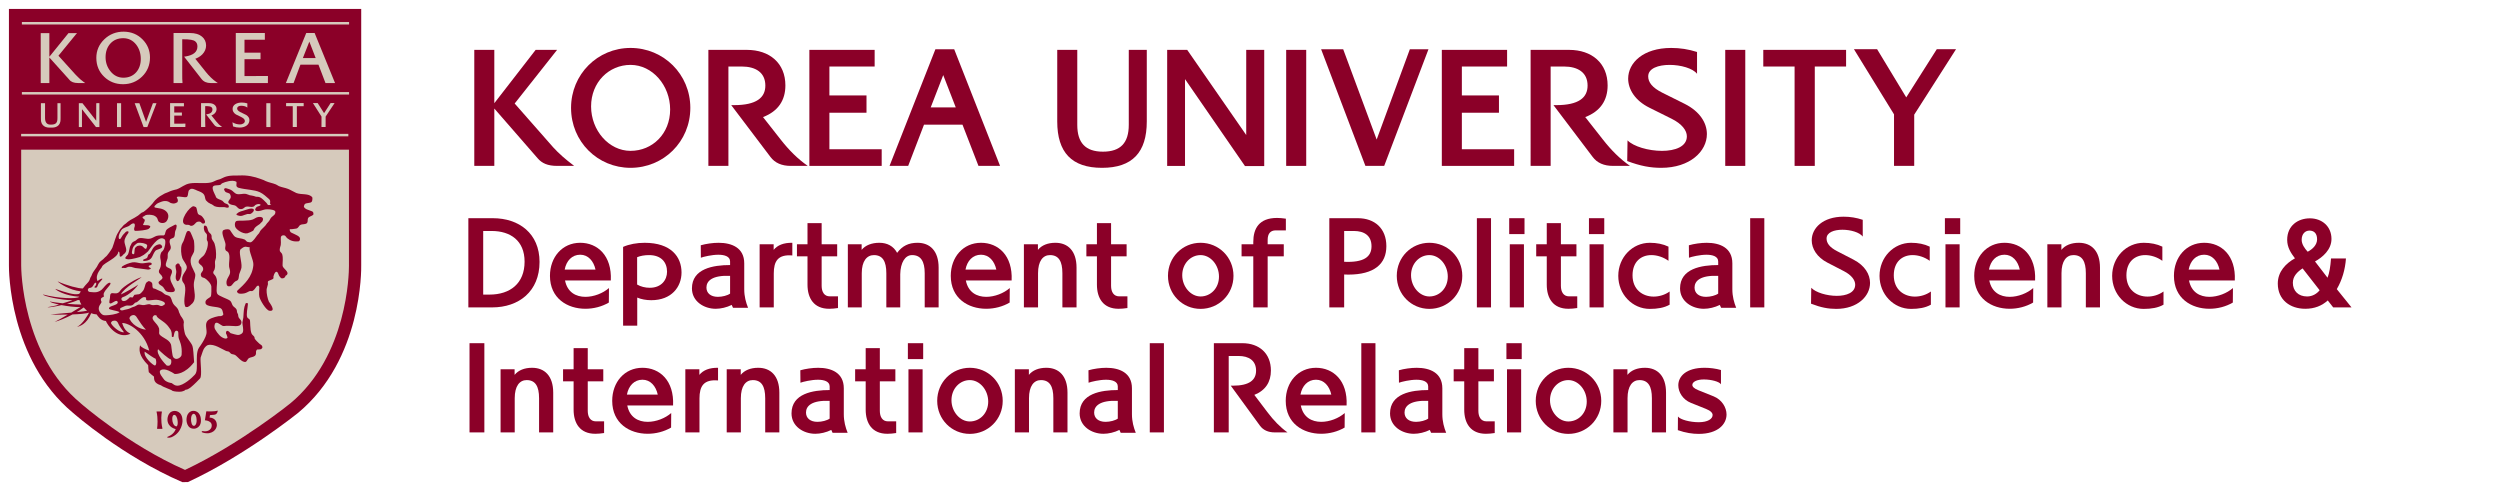 <?xml version="1.0" encoding="utf-8"?>
<!-- Generator: Adobe Illustrator 16.0.0, SVG Export Plug-In . SVG Version: 6.00 Build 0)  -->
<!DOCTYPE svg PUBLIC "-//W3C//DTD SVG 1.1//EN" "http://www.w3.org/Graphics/SVG/1.1/DTD/svg11.dtd">
<svg version="1.1" id="Layer_1" xmlns="http://www.w3.org/2000/svg" xmlns:xlink="http://www.w3.org/1999/xlink" x="0px" y="0px"
	 width="280px" height="55px" viewBox="0 0 280 55" enable-background="new 0 0 280 55" xml:space="preserve">
<g>
	<g>
		<path fill="#8B0028" d="M53.119,5.586h2.244v5.972l4.629-5.972h2.402l-4.751,6.008l4.313,4.904c0.649,0.706,1.28,1.268,2.35,2.082
			h-1.894c-1.07,0-1.718-0.29-2.209-0.869l-4.839-5.556v6.425h-2.244V5.586z"/>
		<path fill="#8B0028" d="M70.62,5.369c3.699,0,6.697,2.949,6.697,6.714c0,3.782-2.998,6.714-6.697,6.714
			c-3.682,0-6.662-2.932-6.662-6.714C63.958,8.318,66.938,5.369,70.62,5.369z M70.62,16.896c2.455,0,4.436-1.918,4.436-4.633
			c0-2.696-1.981-4.995-4.436-4.995c-2.419,0-4.418,1.937-4.418,4.651C66.202,14.616,68.2,16.896,70.62,16.896z"/>
		<path fill="#8B0028" d="M82.213,11.775c2.507,0,3.506-0.833,3.506-2.19c0-1.466-1.087-2.135-2.647-2.135h-1.49v11.13h-2.244V5.586
			h4.313c2.542,0,4.313,1.484,4.313,3.981c0,1.665-0.806,2.896-2.507,3.547l1.963,2.497c0.947,1.213,1.946,2.208,3.051,2.969H88.56
			c-1,0-1.771-0.326-2.279-1.014l-4.383-5.791H82.213z"/>
		<path fill="#8B0028" d="M92.893,16.716h5.856v1.864h-8.1V5.586h7.311V7.45h-5.067v3.239h4.155v1.937h-4.155V16.716z"/>
		<path fill="#8B0028" d="M99.629,18.58l5.137-13.066h2.104l5.137,13.066h-2.419l-1.788-4.615h-4.313l-1.771,4.615H99.629z
			 M105.642,8.409l-1.402,3.619h2.805L105.642,8.409z"/>
		<path fill="#8B0028" d="M126.424,5.586h2.016v8.017c0,3.457-1.613,5.194-5.014,5.194c-3.401,0-5.015-1.737-5.015-5.194V5.586
			h2.244v8.397c0,2.009,0.912,3.004,2.875,3.004c1.981,0,2.893-0.995,2.893-3.004V5.586z"/>
		<path fill="#8B0028" d="M139.577,5.586h2.016v13.012h-2.156l-6.715-9.736v9.719h-1.999V5.586h2.244l6.61,9.537V5.586z"/>
		<path fill="#8B0028" d="M144.052,5.586h2.244V18.58h-2.244V5.586z"/>
		<path fill="#8B0028" d="M154.187,15.63l3.717-10.116h2.086l-4.961,13.066h-2.104l-4.961-13.066h2.472L154.187,15.63z"/>
		<path fill="#8B0028" d="M163.728,16.716h5.856v1.864h-8.1V5.586h7.311V7.45h-5.067v3.239h4.155v1.937h-4.155V16.716z"/>
		<path fill="#8B0028" d="M174.303,11.775c2.507,0,3.506-0.833,3.506-2.19c0-1.466-1.087-2.135-2.647-2.135h-1.49v11.13h-2.244
			V5.586h4.313c2.542,0,4.313,1.484,4.313,3.981c0,1.665-0.806,2.896-2.507,3.547l1.963,2.497c0.947,1.213,1.946,2.208,3.051,2.969
			h-1.911c-1,0-1.771-0.326-2.279-1.014l-4.383-5.791H174.303z"/>
		<path fill="#8B0028" d="M182.248,18.037l0.035-2.316c0.666,0.688,2.349,1.176,3.857,1.176c1.473,0,2.788-0.471,2.788-1.629
			c0-0.651-0.543-1.394-1.718-1.973l-2.472-1.23c-1.613-0.796-2.384-2.063-2.384-3.257c0-1.773,1.683-3.438,4.821-3.438
			c0.999,0,1.928,0.145,2.893,0.452v2.443c-0.473-0.615-1.823-0.996-3.068-0.996c-1.263,0-2.402,0.381-2.402,1.285
			c0,0.651,0.438,1.267,1.613,1.846l2.472,1.231c1.701,0.85,2.489,2.135,2.489,3.384c0,1.937-1.894,3.782-5.119,3.782
			C184.86,18.797,183.738,18.598,182.248,18.037z"/>
		<path fill="#8B0028" d="M193.227,5.586h2.244V18.58h-2.244V5.586z"/>
		<path fill="#8B0028" d="M197.488,5.586h9.274V7.45h-3.506v11.13h-2.262V7.45h-3.506V5.586z"/>
		<path fill="#8B0028" d="M213.499,10.906l3.419-5.393h2.156l-4.682,7.329v5.737h-2.262v-5.773l-4.488-7.293h2.595L213.499,10.906z"
			/>
	</g>
	<path fill="#8B0028" d="M21.05,53.99c6.431-2.981,12.292-7.716,12.353-7.763c7.195-5.991,7.062-16.087,7.053-16.518V1H39.77H1
		v28.728c-0.004,0.417-0.028,10.509,7.158,16.495l-0.015-0.014c0.226,0.199,5.601,4.913,12.28,7.791"/>
	<g>
		<polygon fill="#D6CABC" points="2.45,2.463 2.45,2.743 39.097,2.743 39.097,2.463 2.45,2.463 		"/>
		<polygon fill="#D6CABC" points="2.45,10.31 2.45,10.588 39.097,10.588 39.097,10.31 2.45,10.31 		"/>
		<polygon fill="#D6CABC" points="2.367,14.993 2.367,15.271 39.015,15.271 39.015,14.993 2.367,14.993 		"/>
		<path fill="#D6CABC" d="M9.281,9.109C9.084,8.96,8.898,8.82,8.497,8.399c0,0-1.693-1.875-1.951-2.158
			c0.065-0.083,1.97-2.409,1.97-2.409l0.113-0.121H8.485H7.668l-2.14,2.647V3.711H5.465H4.56v5.591h0.968V6.439l2.235,2.486
			c0.184,0.248,0.518,0.376,0.984,0.376h0.798L9.354,9.166C9.356,9.166,9.281,9.109,9.281,9.109L9.281,9.109z"/>
		<path fill="#D6CABC" d="M13.863,3.547c-0.853-0.006-1.584,0.282-2.179,0.853c-0.594,0.569-0.895,1.269-0.895,2.078
			c0,0.853,0.297,1.569,0.886,2.128c0.573,0.551,1.28,0.825,2.107,0.825c0.827,0,1.543-0.286,2.131-0.854
			c0.586-0.567,0.886-1.289,0.886-2.141c0-0.78-0.276-1.457-0.821-2.009C15.415,3.848,14.701,3.554,13.863,3.547 M13.823,8.703
			c-0.582,0-1.075-0.243-1.456-0.726c-0.36-0.446-0.543-0.977-0.543-1.575c0-0.617,0.183-1.134,0.543-1.53
			c0.359-0.395,0.843-0.595,1.439-0.595c0.584,0,1.069,0.242,1.444,0.717c0.342,0.44,0.517,0.982,0.517,1.608
			c0,0.607-0.176,1.115-0.524,1.505C14.883,8.502,14.404,8.703,13.823,8.703L13.823,8.703z"/>
		<path fill="#D6CABC" d="M27.383,6.629c0.115,0,1.797,0.002,1.797,0.002V5.898c0,0-1.682,0-1.797,0c0-0.108,0-1.339,0-1.449
			c0.393-0.009,2.199,0,2.22,0h0.061V3.698l-3.256-0.002v0.063l0.004,5.543h3.591l0.008-0.788c0,0-2.51,0.003-2.627,0.003
			C27.383,8.404,27.383,6.74,27.383,6.629L27.383,6.629z"/>
		<path fill="#D6CABC" d="M35.199,3.696H34.3l-2.284,5.605h0.865c0,0,0.741-1.979,0.768-2.057c0.08,0,1.938,0,2.02,0
			c0.028,0.077,0.785,2.057,0.785,2.057h1.072l-2.287-5.605H35.199 M35.356,6.503c-0.15,0-1.284,0-1.436,0
			c0.055-0.145,0.629-1.596,0.726-1.841C34.739,4.908,35.303,6.36,35.356,6.503L35.356,6.503z"/>
		<path fill="#D6CABC" d="M23.036,8.035c0,0-0.928-1.161-1.164-1.454c0.192-0.07,0.529-0.221,0.787-0.489
			c0.281-0.293,0.423-0.628,0.423-0.992c0-0.409-0.156-0.749-0.464-1.004c-0.321-0.264-0.763-0.397-1.32-0.397h-1.798h-0.062v5.604
			h0.999V9.216c-0.026-0.188-0.027-0.478-0.027-1.142c0,0,0-3.56,0-3.678c0.914-0.01,1.276,0.106,1.419,0.206
			c0.192,0.136,0.285,0.333,0.283,0.603c-0.002,0.618-0.457,0.987-1.386,1.128l-0.105,0.014l1.964,2.516
			c0.233,0.294,0.574,0.439,1.013,0.439h0.8l-0.165-0.113C23.833,8.916,23.396,8.495,23.036,8.035L23.036,8.035z"/>
		<path fill="#D6CABC" d="M19.515,12.95c0.055,0,0.858,0,0.858,0v-0.349c0,0-0.803,0-0.858,0c0-0.053,0-0.64,0-0.689
			c0.187-0.005,1.047,0,1.058,0H20.6v-0.359l-1.551-0.001v0.029l0.002,2.643h1.707l0.01-0.377c0,0-1.196,0.002-1.253,0.002
			C19.515,13.795,19.515,13.003,19.515,12.95L19.515,12.95z"/>
		<path fill="#D6CABC" d="M6.756,11.555H6.434l0.001,1.646c0,0.49-0.112,0.757-0.718,0.757H5.648c-0.401,0-0.604-0.256-0.604-0.757
			c0-0.002,0.002-1.646,0.002-1.646H4.582l-0.001,1.647c0,0.199,0.008,0.337,0.025,0.418c0.028,0.15,0.09,0.28,0.188,0.387
			c0.173,0.188,0.422,0.287,0.741,0.287h0.3c0.316,0,0.568-0.099,0.742-0.287C6.67,13.9,6.733,13.771,6.76,13.62
			c0.018-0.081,0.025-0.219,0.025-0.418l-0.001-1.647H6.756L6.756,11.555z"/>
		<path fill="#D6CABC" d="M10.78,11.555l-0.001,0.028c0,0-0.003,1.777-0.003,1.935c-0.099-0.127-1.545-1.963-1.545-1.963H8.829
			v2.675h0.35c0,0,0.001-1.843,0.001-2.001c0.099,0.128,1.567,2,1.567,2l0.385,0.001v-2.675h-0.032H10.78L10.78,11.555z"/>
		<polygon fill="#D6CABC" points="13.104,11.555 13.104,14.229 13.563,14.229 13.565,11.555 13.536,11.555 13.104,11.555 		"/>
		<polyline fill="#D6CABC" points="29.83,14.229 30.29,14.229 30.29,13.642 30.29,12.145 30.29,11.583 30.29,11.555 30.261,11.555 
			29.827,11.555 29.827,11.555 29.827,12.145 29.827,13.642 29.83,14.229 		"/>
		<path fill="#D6CABC" d="M17.127,11.555c0,0-0.713,1.952-0.766,2.097c-0.051-0.145-0.752-2.097-0.752-2.097h-0.524l0.997,2.677
			l0.418-0.001l1.032-2.676h-0.041H17.127L17.127,11.555z"/>
		<path fill="#D6CABC" d="M27.567,12.872c-0.001-0.001-0.359-0.175-0.359-0.175l-0.307-0.15c-0.226-0.119-0.339-0.248-0.339-0.383
			c0-0.114,0.052-0.196,0.159-0.256c0.08-0.046,0.196-0.07,0.337-0.064c0.234,0.007,0.475,0.076,0.599,0.174l0.047,0.037v-0.476
			l-0.021-0.007c-0.188-0.058-0.391-0.087-0.602-0.087c-0.277,0-0.511,0.055-0.694,0.161c-0.223,0.128-0.335,0.315-0.335,0.559
			c0,0.247,0.124,0.452,0.37,0.61c0.001,0.002,0.131,0.065,0.131,0.065l0.534,0.263c0.224,0.117,0.338,0.256,0.338,0.41
			c0,0.117-0.059,0.21-0.184,0.286c-0.109,0.065-0.229,0.099-0.354,0.098c-0.288-0.003-0.558-0.074-0.802-0.215l-0.053-0.032
			l0.069,0.468l0.017,0.006c0.215,0.08,0.46,0.122,0.723,0.122c0.325,0,0.606-0.086,0.808-0.245
			c0.191-0.153,0.286-0.358,0.286-0.606C27.936,13.217,27.812,13.029,27.567,12.872L27.567,12.872z"/>
		<path fill="#D6CABC" d="M32.043,11.544v0.028l-0.001,0.322c0,0,0.69,0,0.746,0.002c0,0.058,0,2.326,0,2.326h0.46
			c0,0,0.001-2.269,0.001-2.326c0.056,0,0.762,0,0.762,0v-0.353H32.043L32.043,11.544z"/>
		<path fill="#D6CABC" d="M37.025,11.547c0,0-0.682,1.055-0.728,1.127c-0.046-0.072-0.717-1.13-0.717-1.13h-0.016h-0.517
			c0,0,0.952,1.499,0.963,1.513c0,0.017-0.004,1.166-0.004,1.166h0.463c0,0,0.002-1.147,0.002-1.164
			c0.011-0.016,1.002-1.512,1.002-1.512H37.025L37.025,11.547z"/>
		<path fill="#D6CABC" d="M24.232,13.619c0,0-0.442-0.553-0.555-0.693c0.094-0.033,0.254-0.105,0.375-0.232
			c0.134-0.139,0.202-0.3,0.202-0.474c0-0.195-0.074-0.356-0.222-0.478c-0.152-0.126-0.364-0.189-0.627-0.189h-0.858h-0.028v2.671
			h0.474v-0.043c-0.012-0.089-0.012-0.22-0.012-0.543c0,0,0-1.694,0-1.753c0.434-0.005,0.607,0.049,0.675,0.1
			c0.093,0.064,0.137,0.158,0.137,0.285c-0.002,0.296-0.219,0.472-0.662,0.539l-0.049,0.006l0.935,1.198
			c0.11,0.138,0.27,0.211,0.479,0.211h0.385l-0.08-0.056C24.611,14.039,24.404,13.84,24.232,13.619L24.232,13.619z"/>
	</g>
	<g>
		<path fill="#D6CABC" d="M39.083,29.728c0,0.004,0,0.025,0,0.061c0,0.846-0.15,10.051-6.551,15.376
			c-0.052,0.046-5.634,4.549-11.809,7.465C14.36,49.83,9.104,45.226,9.05,45.179l-0.015-0.015
			c-6.587-5.482-6.663-15.071-6.663-15.423c0-0.004,0-6.378,0-12.978h36.71C39.083,23.358,39.083,29.728,39.083,29.728z"/>
	</g>
	<g>
		<path fill="#8B0028" d="M17.64,48.033h0.503c0.07,0,0.044-0.062,0.044-0.062c-0.206-0.908-0.099-1.619-0.059-1.828
			c0,0,0.02-0.062-0.052-0.062h-0.498c-0.068,0-0.042,0.052-0.042,0.052c0.168,0.695,0.104,1.579,0.06,1.833
			C17.596,47.967,17.563,48.033,17.64,48.033L17.64,48.033z"/>
		<path fill="#8B0028" d="M19.507,46.024c-0.803,0.079-0.753,1.018-0.753,1.018c0.049,0.852,0.931,1.015,0.931,1.015
			c-0.24,0.651-0.885,0.847-0.885,0.847c-0.151,0.059-0.041,0.101-0.041,0.101c0.193,0.065,0.474-0.048,0.474-0.048
			c1.178-0.528,1.208-1.762,1.208-1.762C20.467,45.933,19.507,46.024,19.507,46.024 M19.794,47.755
			c-0.384,0.016-0.477-0.584-0.477-0.584c-0.098-0.656,0.158-0.695,0.158-0.695c0.269-0.084,0.387,0.473,0.387,0.473
			C19.993,47.594,19.794,47.755,19.794,47.755L19.794,47.755z"/>
		<path fill="#8B0028" d="M22.48,46.787c0,0-0.105-0.78-0.838-0.772c0,0-0.724-0.02-0.757,0.985c0,0-0.027,1.059,0.888,1.015
			C21.773,48.015,22.669,47.957,22.48,46.787 M21.785,47.679c-0.346,0.124-0.385-0.582-0.385-0.582
			c-0.037-0.677,0.239-0.744,0.239-0.744c0.278-0.067,0.356,0.429,0.356,0.429C22.121,47.55,21.785,47.679,21.785,47.679
			L21.785,47.679z"/>
		<path fill="#8B0028" d="M22.696,48.283c0.773,0.154,0.978-0.396,0.978-0.396c0.248-0.776-0.724-0.813-0.724-0.813l0.156-1.003
			c0,0,0.975,0.046,1.236-0.082c0,0,0.061-0.043,0.027,0.105c0,0-0.055,0.33-0.372,0.357l-0.479,0.042l-0.045,0.278
			c0,0,0.829-0.018,0.813,0.878c0,0-0.031,0.691-0.84,0.86c0,0-0.379,0.087-0.815-0.094c0,0-0.067-0.031-0.032-0.085
			C22.598,48.333,22.63,48.27,22.696,48.283L22.696,48.283z"/>
		<path fill="#8B0028" d="M19.843,29.54c0.063-0.077,0.141-0.021,0.207,0c0.063,0.018,0.065,0.139,0.1,0.201
			c0.02,0.045,0.14,0.167,0.152,0.205c0.098,0.448,0,1.037-0.203,1.383c-0.057,0.103-0.15,0.158-0.214,0.16
			c-0.087,0.009-0.113-0.116-0.144-0.16c-0.129-0.183-0.031-0.614,0-0.817c0.034-0.258-0.168-0.676-0.039-0.862
			C19.701,29.649,19.841,29.54,19.843,29.54L19.843,29.54z"/>
		<path fill="#8B0028" d="M13.721,30.014c0.109-0.03,0.267,0.021,0.334,0l0.146-0.058c0.169-0.111,0.338-0.08,0.511-0.062
			c0.087,0.008,0.341,0.119,0.426,0.124c0.136,0.015,0.78,0.083,1.465,0.181c-0.006-0.002,0.366-0.048,0.272-0.151
			c0.059,0.067-0.011-0.055-0.151-0.102l-0.047-0.052c0.005-0.006-0.12-0.104,0.102-0.18c-0.084,0.026,0.145-0.03,0.189-0.082
			c0.089-0.093-0.042-0.196-0.042-0.196c-0.324-0.109-0.687,0.099-1.174,0.048c-0.239-0.021-0.579-0.157-0.917-0.101
			c-0.368,0.065-0.909,0.273-1.167,0.473C13.67,29.856,13.548,30.07,13.721,30.014L13.721,30.014z"/>
		<path fill="#8B0028" d="M17.817,27.36c0.331-0.019,0.346,0.323,0.354,0.289c-0.038,0.244-0.64,0.266-0.782,0.458
			c-0.42,0.546-0.246,1.069-1.239,1.126c0,0-0.199-0.047-0.122-0.13c0.062-0.064,0.304-0.128,0.392-0.183
			c0.128-0.074,0.117-0.282,0.203-0.408c0.017-0.031,0.128-0.069,0.157-0.1c0.278-0.374,0.31-0.757,0.802-0.982
			C17.602,27.42,17.781,27.369,17.817,27.36L17.817,27.36z"/>
		<path fill="#8B0028" d="M20.998,25.889c0.113-0.064,0.226,0,0.299,0.067c0.042,0.029,0.408,0.901,0.423,0.988
			c0.047,0.315,0.083,1.046-0.003,1.282c-0.122,0.325-0.425,0.577-0.359,1.157c0.035,0.342,0.185,0.605,0.329,0.9
			c0.018,0.051,0.167,0.34,0.175,0.397c0.056,0.313-0.115,0.719-0.141,0.971c-0.076,0.626,0.175,1.198,0.075,1.796
			c-0.042,0.261-0.126,0.39-0.267,0.549l-0.113,0.097c-0.032,0.063-0.088,0.084-0.145,0.127l-0.07,0.07
			c-0.106,0.025-0.117,0.087-0.16,0.091c-0.269,0.062-0.324-0.097-0.307-0.06c-0.272-0.769,0.185-1.666-0.05-2.409
			c-0.054-0.169-0.254-0.34-0.282-0.522c-0.092-0.663,0.53-1.015,0.521-1.463c0-0.317-0.42-0.734-0.514-1.046
			c-0.12-0.369-0.198-1.075-0.035-1.534c0.037-0.11,0.18-0.3,0.221-0.449c0.076-0.288,0.194-0.523,0.235-0.714
			c0.014-0.059,0.05-0.143,0.083-0.199C20.923,25.967,20.979,25.898,20.998,25.889L20.998,25.889z"/>
		<path fill="#8B0028" d="M28.936,24.301c0.448-0.051,0.649,0.124,0.44,0.509l-0.088,0.083c-0.037,0.013-0.156,0.169-0.18,0.19
			c-0.217,0.161-0.422,0.259-0.587,0.463c-0.057,0.067-0.104,0.239-0.174,0.299c-0.112,0.082-0.542,0.271-0.652,0.29
			c-0.543,0.088-1.283-0.454-1.363-0.768c-0.071-0.271,0-0.531,0.115-0.593c0.185-0.094,0.668-0.045,0.833-0.063
			c0.418-0.031,0.682-0.008,1.004-0.119C28.478,24.53,28.7,24.327,28.936,24.301L28.936,24.301z"/>
		<path fill="#8B0028" d="M26.617,24.118c0,0,0.256,0.107,0.484,0.052c0.163-0.039,0.461-0.176,0.612-0.203
			c0.092-0.022,0.22,0.024,0.309,0c0.249-0.075,0.706-0.563,0.158-0.614c-0.199-0.019-0.791,0.205-0.977,0.256
			c-0.184,0.048-0.3,0.079-0.453,0.158c-0.042,0.025-0.253,0.198-0.228,0.168C26.522,23.935,26.382,24.052,26.617,24.118
			L26.617,24.118z"/>
		<path fill="#8B0028" d="M22.705,25.038c-0.161-0.021-0.161-0.291-0.563-0.204c-0.28,0.06-0.357,0.472-0.767,0.462l-0.203-0.1
			c-0.178-0.044-0.305,0.02-0.461-0.058c-0.72-0.338,0.559-2.064,0.972-2.04c0.022,0,0.235,0.076,0.26,0.101
			c0.127,0.111,0.127,0.594,0.249,0.768c0.092,0.121,0.237,0.112,0.361,0.203c0.13,0.099,0.377,0.438,0.407,0.618
			C22.959,24.788,23.027,25.081,22.705,25.038L22.705,25.038z"/>
		<path fill="#8B0028" d="M29.354,38.996C29.362,38.986,29.362,38.986,29.354,38.996L29.354,38.996z"/>
		<path fill="#8B0028" d="M35.089,23.807C35.089,23.799,35.089,23.797,35.089,23.807L35.089,23.807z"/>
		<rect x="29.351" y="38.997" fill="#8B0028" width="0.003" height="0"/>
		<path fill="#8B0028" d="M35.089,23.807c0,0.001,0,0.005,0,0.01l0.002,0.001C35.089,23.812,35.089,23.808,35.089,23.807
			L35.089,23.807z"/>
		<path fill="#8B0028" d="M28.639,23.318c0.003-0.008,0.008-0.018,0.011-0.025C28.636,23.32,28.634,23.324,28.639,23.318
			L28.639,23.318z"/>
		<path fill="#8B0028" d="M25.528,32.046c0,0-0.006,0-0.008-0.002C25.528,32.05,25.531,32.05,25.528,32.046L25.528,32.046z"/>
		<path fill="#8B0028" d="M19.605,25.166c-0.278,0.154-0.887,0.396-1.015,0.666c-0.071,0.141-0.071,0.265-0.128,0.434
			c-0.007,0.02-0.083,0.048-0.106,0.1c-0.297,0-0.558-0.017-0.816,0.053c-0.201,0.057-0.49,0.27-0.714,0.308
			c-0.455,0.079-0.801-0.123-1.227-0.052c-0.19,0.033-0.312,0.23-0.467,0.309c-0.133,0.065-0.188,0.065-0.292,0.16l-0.094,0.107
			c-0.016,0.043-0.062,0.146-0.091,0.193c-0.093,0.141-0.13,0.281-0.152,0.432c-0.022,0.144-0.106,0.493-0.182,0.638
			c-0.037,0.069-0.23,0.228-0.257,0.291c-0.014,0.043-0.057,0.085,0,0.152c-0.066-0.072-0.053,0.07,0.315,0.089
			c0.405,0.011,1.286-0.261,1.286-0.261l0.424-0.229c0.082-0.063,0.411-0.313,0.484-0.397c0.307-0.382,1.132-1.776,1.773-1.411
			l0.116,0.082c0.154,0.259-0.04,0.993-0.155,1.161l-0.144,0.174c-0.115,0.036-0.195,0.333-0.212,0.472
			c-0.027,0.222,0.037,0.42,0.053,0.541c0.034,0.266,0.061,0.599-0.103,0.927c-0.035,0.063-0.127,0.176-0.103,0.354
			c0.031,0.203,0.314,0.347,0.355,0.513c0.025,0.085,0.099,0.099,0,0.256c-0.054,0.089-0.288,0.232-0.355,0.308
			c-0.092,0.096-0.012,0.242,0.049,0.3c0.176,0.159,0.323,0.181,0.459,0.362c0.196,0.252,0.185,0.469,0.616,0.512
			c0.338,0.03,0.816,0.05,0.614-0.409l-0.101-0.173c-0.121-0.302-0.332-0.567-0.36-0.899c-0.039-0.418,0.298-0.631,0.157-0.97
			c-0.114-0.26-0.625-0.23-0.667-0.566c-0.022-0.188,0.169-0.588,0.206-0.769c0.039-0.246-0.026-0.4,0.053-0.613
			c0.051-0.149,0.274-0.319,0.3-0.507c0.046-0.338-0.213-0.551-0.1-0.92c0.057-0.189,0.354-0.169,0.463-0.311
			c0.142-0.188,0.063-0.449,0.15-0.715c0.009-0.031,0.083-0.19,0.096-0.218c-0.008-0.012,0.059-0.342,0.059-0.342
			C19.75,25.087,19.622,25.173,19.605,25.166 M16.368,27.865c-0.285,0.064-0.312-0.547-1.001-0.309
			c-0.034,0.014-0.229,0.191-0.245,0.22c-0.08,0.182-0.036,0.646-0.127,0.688c0,0-0.268,0.067-0.215-0.271
			c0.083-0.536,0.186-0.638,0.458-0.862c0.036-0.032,0.138-0.107,0.191-0.119c0.324-0.073,0.922,0.051,1.03,0.215
			C16.551,27.563,16.355,27.867,16.368,27.865L16.368,27.865z"/>
		<path fill="#8B0028" d="M35.089,23.816c-0.047-0.25-0.726-0.232-1-0.565c-0.103-0.134-0.026-0.206,0-0.306
			c0.078-0.292,0.698-0.119,0.843-0.378c0.059-0.108,0.079-0.431,0.039-0.474c-0.388-0.477-1.208-0.25-1.789-0.48
			c-0.277-0.116-0.625-0.347-0.919-0.457c-0.368-0.142-0.653-0.162-1.022-0.309c-0.084-0.036-0.247-0.156-0.335-0.191
			c-0.41-0.165-0.734-0.197-1.144-0.373c-0.049-0.019-0.172-0.089-0.226-0.111c-0.164-0.069-0.215-0.08-0.39-0.144
			c-0.632-0.23-1.436-0.431-2.352-0.373c-0.401,0.021-0.863-0.052-1.482,0.123c-0.214,0.055-0.512,0.238-0.713,0.302
			c-0.143,0.043-0.265,0.067-0.392,0.123c-0.178,0.072-0.335,0.177-0.581,0.235c-0.702,0.156-1.64-0.017-2.352,0.102
			c-0.616,0.101-0.974,0.49-1.481,0.665c-0.155,0.052-0.219,0.035-0.372,0.091c-0.088,0.031-0.299,0.085-0.371,0.126
			c-0.21,0.108-0.35,0.143-0.588,0.242c-0.119,0.054-0.262,0.163-0.378,0.217c-0.172,0.087-0.181,0.109-0.323,0.213l-0.116,0.083
			c0,0-0.25,0.219-0.279,0.258c-0.1,0.104-0.194,0.248-0.28,0.354c-0.259,0.304-0.65,0.684-0.974,0.918
			c-0.117,0.086-0.2,0.066-0.304,0.155c-0.121,0.095-0.229,0.194-0.346,0.283c-0.268,0.191-0.536,0.318-0.83,0.48l-0.19,0.127
			c-0.25,0.164-0.24,0.229-0.5,0.394c-0.168,0.116-0.243,0.288-0.398,0.422c-0.103,0.078-0.22,0.329-0.289,0.436
			c-0.322,0.471-0.442,1.164-0.671,1.746c-0.068,0.165-0.625,0.972-0.765,1.022l-0.102,0.096c-0.081,0.068-0.081,0.088-0.153,0.158
			c-0.164,0.146-0.331,0.233-0.458,0.41c-0.103,0.14-0.166,0.303-0.26,0.458c-0.146,0.239-0.387,0.504-0.509,0.767
			c-0.049,0.097-0.085,0.195-0.12,0.288c-0.012,0.014-0.022,0.028-0.026,0.028c-0.062,0.081-0.17,0.409-0.17,0.409
			c-0.113,0.266-0.383,0.413-0.739,0.92c-0.418,0.031-1.855-0.334-2.833-0.797c0.219,0.244,1.316,0.981,2.601,1.124
			c-0.086,0.123-0.092,0.252-0.246,0.294c-0.514,0.125-1.408-0.156-2.608-0.574c0.07,0.165,1.126,0.787,2.688,0.882
			c-0.232,0.272-2.376,0.203-4.054-0.252c-0.063,0.175,2.097,0.655,3.284,0.638c-0.204,0.104-0.738,0.227-1.08,0.35
			c-0.541-0.06-1.295-0.155-1.442-0.21c0.034,0.11,0.568,0.254,1.011,0.357c-0.424,0.152-1.056,0.24-1.301,0.29
			c0.18,0.049,0.863-0.063,1.582-0.236c0.63,0.121,1.594,0.246,2.125,0.222c-0.133,0.066-0.633,0.39-1.027,0.62
			c-1.007,0.094-2.104,0.179-2.339,0.207c0.132,0.021,1.016,0.037,1.957,0.012c-0.574,0.336-1.188,0.689-1.483,0.822
			c0.436-0.111,1.217-0.409,2.014-0.838c0.791-0.028,1.532-0.092,1.842-0.203c-0.106,0.23-0.746,1.335-1.34,1.589
			c0.256-0.043,1.083-0.275,1.581-1.523c0.177,0.075,0.379,0.119,0.613,0.135c0.133,0.197,0.444,0.708,1.035,0.735
			c0.12,0.344,1.215,2.126,2.752,1.435c-0.443-0.244-0.712-0.495-0.932-1.206c0.683-0.042,2.489,0.949,3.033,3.089
			c-0.427-0.143-0.963-0.392-1.02-0.605c-0.118,0.494-0.195,1.134,0.9,2.238c0.021,0.236,0.018,0.521,0.068,0.783
			c0.181,0.19,0.39,0.333,0.583,0.496c0.014,0.312-0.03,0.735,0.786,0.976c0.278,0.23,1.169,0.475,1.299,0.626
			c0.266,0.085,0.66,0.106,0.948,0.085c0,0,0.387-0.063,0.49-0.213c0.193-0.01,0.455-0.016,1.64-1.277
			c0.248-0.298,0-1.929,0.06-2.324c0.116-0.287,0.167-0.552,0.326-0.905c0,0,0.16-0.352,0.462-0.49
			c0.021-0.011,0.039-0.011,0.064-0.017c0.681-0.156,1.569,0.485,1.989,0.662c0.153,0.063,0.233,0.027,0.355,0.106
			c0.061,0.03,0.145,0.167,0.208,0.207c0.149,0.081,0.294,0.056,0.462,0.146c0.244,0.137,0.742,0.854,1.173,0.772
			c0.133-0.032,0.239-0.34,0.355-0.413c0.203-0.123,0.485-0.111,0.666-0.255c0.206-0.158,0.122-0.342,0.153-0.563
			c0-0.009,0.095-0.113,0.104-0.155c0.101-0.01,0.323-0.002,0.461-0.044c0.018-0.01,0.077-0.077,0.101-0.104
			c0.088-0.091,0.024-0.188,0-0.264c-0.03-0.082-0.239-0.181-0.305-0.252c-0.153-0.151-0.416-0.374-0.514-0.559
			c-0.046-0.092,0.012-0.113-0.053-0.209c-0.066-0.106-0.246-0.218-0.3-0.355c-0.198-0.438-0.118-1.416-0.205-1.553
			c-0.082-0.13-0.182-0.115-0.262-0.238c-0.169-0.271,0.039-1.135,0.055-1.479c0.015-0.278-0.255-0.105-0.255-0.105
			c-0.224,0.551-0.199,0.797-0.255,1.584c-0.008,0.071-0.104,0.492-0.104,0.567c-0.003,0.272,0.159,0.739,0.049,1.071
			c-0.035,0.109-0.257,0.315-0.561,0.308c-0.115,0-0.687-0.149-0.816-0.201c-0.026-0.018-0.146-0.154-0.157-0.16
			c-0.284-0.223-0.343-0.014-0.355,0.101c-0.009,0.117,0.039,0.138,0.062,0.205c0.01,0.067,0.125,0.312,0.115,0.332
			c-0.005,0.025-0.104,0.29-0.634-0.021c-0.401-0.24-0.797-0.911-0.819-1.024c-0.055-0.255,0.024-0.451,0.073-0.539
			c0.201-0.181,0.438,0.07,0.638,0.178c0.051,0.027,0.173,0.112,0.234,0.127c0.118,0.02,0.306-0.021,0.332-0.021
			c0.776-0.047,1.579,0.234,1.718-0.288c0.085-0.327-0.236-0.502-0.292-0.638c-0.073-0.166-0.036-0.175-0.077-0.359
			c-0.007-0.014-0.061-0.131-0.072-0.145c-0.08-0.14-0.023-0.257-0.101-0.409c-0.082-0.167-0.312-0.271-0.407-0.411
			c-0.133-0.188-0.133-0.426-0.311-0.563c-0.262-0.215-1.309-0.526-1.431-0.771c-0.199-0.386,0.046-1.097-0.051-1.579
			c-0.053-0.286-0.145-0.441-0.319-0.617c-0.066-0.068-0.098-0.168-0.074-0.262c0.044-0.171,0.135-0.124,0.186-0.504
			c0.034-0.212-0.019-0.445,0-0.665c0.002-0.034,0.101-0.37,0.108-0.409c0.046-0.57-0.027-1.167-0.155-1.579
			c-0.06-0.201-0.246-0.376-0.308-0.567c-0.054-0.16,0.011-0.251-0.054-0.412c-0.05-0.139-0.229-0.237-0.3-0.353
			c-0.139-0.202-0.098-0.549-0.31-0.665c-0.155-0.088-0.209,0.033-0.201,0c-0.052,0.188-0.041,0.369,0.051,0.611
			c0.037,0.106,0.228,0.258,0.259,0.358c0.04,0.19-0.031,0.418,0,0.615l0.099,0.207c0.079,0.511-0.202,1.193-0.409,1.479
			c-0.146,0.188-0.585,0.433-0.611,0.715c-0.023,0.178,0.05,0.182,0.094,0.259c0.066,0.093,0.277,0.216,0.311,0.305
			c0.023,0.068,0.049,0.053,0.076,0.121l0.026,0.138c0.035,0.356-0.432,0.44-0.205,0.866c0.064,0.123,0.284,0.123,0.407,0.202
			c0.232,0.146,0.673,0.563,0.714,0.918c0.021,0.157,0,0.978-0.046,1.076c-0.105,0.229-0.68,0.314-0.614,0.769
			c0.072,0.491,1.369,0.351,1.734,0.61c0.173,0.119,0.208,0.382,0.261,0.618c0.03,0.125-0.098,0.17-0.153,0.2
			c-0.138,0.081-0.237,0.018-0.41,0.054c-0.423,0.085-1.095,0.274-1.272,0.615c-0.223,0.392,0.04,0.928-0.055,1.377
			c-0.092,0.407-0.398,0.9-0.617,1.229c-0.137,0.199-0.309,0.396-0.373,0.68c-0.15,0.604-0.046,1.314-0.088,2.021l-0.009,0.004
			c0,0,0.026,0.369-0.221,0.636c-0.281,0.31-1.254,1.218-1.944,1.218c-0.255-0.007-0.36-0.09-0.639-0.293
			c-0.177-0.016-0.581-0.112-0.815-0.355c-0.073-0.131-0.835-0.905-0.356-1.124c0.451-0.208,1.18,0.244,1.518,0.463
			c0.137,0,1.123,0.048,2.169-1.325c-0.048-0.719-0.108-1.639-0.186-1.806c-0.109-0.354-0.705-0.976-0.832-1.347
			c-0.079-0.306-0.221-0.897-0.129-1.313c-0.041-0.457-0.329-0.557-0.45-0.93c-0.033-0.092-0.072-0.169-0.093-0.195
			c-0.035-0.135-0.061-0.254-0.143-0.379c-0.182-0.276-0.359-0.336-0.525-0.608c-0.174-0.282-0.143-0.634-0.411-0.818
			c-0.147-0.099-0.345-0.107-0.51-0.204c-0.119-0.071-0.27-0.244-0.409-0.306c-0.162-0.072-0.206-0.092-0.37-0.165
			c-0.081-0.04-0.225-0.104-0.295-0.14c-0.071-0.043-0.144-0.006-0.204-0.054c-0.198-0.169-0.055-0.319-0.153-0.611
			c-0.009-0.034-0.087-0.036-0.104-0.102c-0.081-0.021-0.225-0.153-0.335-0.075c-0.152,0.113-0.196,0.081-0.292,0.313
			c-0.054,0.155-0.158,0.608-0.262,0.718c-0.092,0.11-0.207,0.262-0.353,0.363c-0.136,0.073-0.255,0.063-0.255,0.063l-0.381,0.056
			l-0.191,0.294c0,0-0.208-0.028-0.319-0.028c-0.031,0.072-0.283,0.265-0.362,0.332c-0.323,0.19-0.522,0.058-0.545-0.012
			c-0.015-0.063-0.118-0.19,0.101-0.32c0.75-0.21,1.668-1.215,1.745-1.43c-0.095,0.146-1.646,1.003-1.933,1.118
			c0.309-0.73,2.208-1.804,2.323-1.929c-0.485,0.073-2.104,1.051-2.386,1.483c-0.268,0.436-0.586,0.314-0.883,0.301
			c-0.291-0.009-0.267,0.302-0.28,0.494c-0.004,0.187-0.148,0.566-0.025,0.636c0.198,0.171,0.721-0.524,0.888-0.151
			c0.091,0.416-0.984,0.397-0.975,0.733c-0.052,0.179,0.993,0.238,1.184,0.427c-0.334,0.245-1.157,0.322-1.401,0.334
			c-0.152,0.014-0.29,0.008-0.368-0.006c-0.136-0.023-0.313-0.146-0.471-0.401c-0.296-0.54,0.206-0.912,0.213-1.051
			c0.012-0.146-0.056-0.067-0.066-0.294c-0.009-0.227,0.247-0.265,0.312-0.312c0.071-0.05-0.019-0.115-0.001-0.334
			c0.132-0.497,0.942-1.069,0.735-1.229c-0.188-0.1-0.582,0.335-0.734,0.53c-0.558,0.721-1.208,0.494-1.429,0.504
			c-0.491,0.024-0.404-0.512-0.061-0.473c0.396-0.085,0.366-0.631,0.649-0.575c0.09,0.4-0.354,0.456-0.146,0.544
			c0.283,0.111,0.311-0.257,0.4-0.413c0.084-0.157,0.483-0.499,0.438-0.586c-0.115-0.04-0.41,0.169-0.543,0.273
			c-0.323-0.809,0.493-1.424,0.533-1.663c0.268-0.422,1.764-0.962,1.791-1.604l0.042-0.035c0,0,0.027-0.017,0.073,0.06
			c0,0,0,0,0.003,0c0.01,0.038,0.018,0.079,0.029,0.122c0.003,0.051-0.003,0.1-0.003,0.1l0.007-0.062
			c0.011,0.1,0.006,0.187,0.011,0.166v0.097c0.014,0.059,0.09,0.087,0.102,0.092c0.031-0.005,0.114-0.03,0.19-0.119
			c0.013-0.013,0.1-0.096,0.1-0.115c0.143-0.107,0.169-0.12,0.27-0.265c0.257-0.374-0.238-0.92-0.101-1.427
			c0.095-0.336,0.407-0.732,0.407-0.732c0.086-0.19-0.049-0.189-0.049-0.189c-0.198-0.036-0.335,0.175-0.306,0.147
			c-0.252,0.239-0.329,0.354-0.512,0.671c0,0-0.154,0.14-0.2-0.052c-0.089-0.315,0.27-0.939,0.382-1.017
			c0.21-0.145,0.423-0.209,0.688-0.315c0.132-0.055,0.329-0.269,0.461-0.304c0.065-0.021,0.135-0.035,0.203,0
			c0,0,0.099,0.073,0.053,0.304c0,0-0.1,0.275-0.066,0.381c0.023,0.066,0.013,0.133,0.169,0.133
			c0.366,0.006,1.188-0.079,1.428-0.209c0.055-0.021,0.107-0.101,0.157-0.147c0.075-0.078,0.056-0.191,0-0.203l-0.157-0.052
			c0.119-0.02-0.692-0.024-0.562-0.048c-0.143,0.023,0.192-0.379,0.153-0.57c-0.016-0.09-0.176-0.128-0.205-0.201
			c-0.016-0.044-0.103-0.112,0-0.154l0.119-0.051c0.038-0.026,0.081-0.074,0.137-0.102c0.256-0.118,0.718-0.061,0.92,0
			c0.021,0.013,0.352,0.102,0.46,0.411c0.029,0.085,0.051,0.183,0.102,0.259c0.154,0.209,0.604,0.285,0.869,0.035
			c0.052-0.049,0.117-0.168,0.156-0.239c0.262-0.603-0.126-1.012-0.618-1.18c-0.197-0.07-0.517-0.09-0.765-0.153
			c-0.175-0.049-0.069-0.196-0.019-0.239l0.074-0.066c0.097-0.144,0.401-0.273,0.512-0.306c0.271-0.104,0.537-0.205,0.919-0.05
			c0.057,0.02,0.207,0.137,0.25,0.148c0.291,0.073,0.4,0.094,0.669-0.047c0.107-0.052,0.092-0.065,0.101-0.099
			c0.096-0.273-0.094-0.456-0.088-0.426c-0.057-0.369,0.995,0.087,1.158-0.146c0.155-0.21,0.055-0.612,0.258-0.765
			c0.022-0.014,0.144-0.099,0.152-0.101c0.196-0.041,0.367,0.037,0.522,0.101l0.167,0.08c0.332,0.135,0.619,0.208,0.798,0.482
			c0.112,0.177,0.092,0.435,0.201,0.615c0.047,0.077,0.156,0.126,0.212,0.205c0.048,0.056,0.138,0.093,0.199,0.127
			c0.095,0.06,0.132,0.083,0.253,0.123c0.091,0.036,0.222,0.173,0.308,0.209c0.312,0.126,0.686,0.108,1.023,0.101
			c0.201-0.009,0.319,0.108,0.509,0.052c0.098-0.033,0.07-0.206,0.009-0.279c-0.122-0.155-0.214-0.117-0.417-0.233
			c-0.079-0.048-0.179-0.205-0.256-0.252c-0.234-0.151-0.572-0.173-0.713-0.412c-0.019-0.036-0.046-0.104-0.05-0.147l-0.058-0.107
			c-0.283-0.574-0.372-0.914-0.1-1.021c0.169-0.063,0.539-0.028,0.72-0.104c0.042-0.021,0.119-0.136,0.152-0.154
			c0.405-0.193,1.167-0.417,1.586-0.203c0.125,0.059,0,0.386,0.047,0.511c0.026,0.056,0.12,0.151,0.226,0.183
			c0.878,0.236,1.754,0.197,2.398,0.5c0.384,0.182,0.678,0.466,1.023,0.764c0.297,0.265-0.055,0.564,0.251,0.653
			c-0.209,0.028-0.387,0.05-0.423-0.058c-0.011-0.027-0.072-0.123-0.102-0.151c-0.229-0.218-0.497-0.556-0.815-0.664
			c-0.165-0.06-0.237-0.008-0.413-0.053l-0.205-0.069c-0.221-0.063-0.239-0.041-0.455-0.087c-0.097-0.02-0.317-0.136-0.413-0.147
			c-0.434-0.065-0.677,0.109-1.074,0c-0.183-0.054-0.42-0.344-0.568-0.422c-0.183-0.104-0.353-0.14-0.558-0.207
			c-0.083-0.023-0.125-0.023-0.188,0.011c-0.112,0.065-0.075,0.167-0.016,0.25c0.034,0.044,0.062,0.122,0.102,0.146
			c0.145,0.105,0.433,0.105,0.511,0.256c0.226,0.446-0.105,0.604-0.153,0.735c-0.024,0.081-0.087,0.144,0,0.252
			c0.047,0.06,0.149,0.13,0.207,0.151c0.207,0.09,0.371,0.056,0.563,0.155c0.137,0.072,0.282,0.32,0.459,0.359
			c0.41,0.09,0.507-0.214,0.714-0.257c0.297-0.067,0.479,0.089,0.819,0c0.112-0.033,0.175-0.166,0.253-0.202
			c0.196-0.105,0.391-0.119,0.513-0.056c0,0,0.132,0.063-0.052,0.155c-0.106,0.059-0.195,0.059-0.305,0.113
			c-0.075,0.041-0.141,0.145-0.151,0.16c-0.035,0.072-0.061,0.18-0.057,0.188c0.031,0.056,0.076,0.088,0.104,0.102
			c0.356,0.124,0.72-0.106,1.024-0.153c0.227-0.037,0.861,0,1.042,0.14c0,0,0.169,0.033,0.061,0.34
			c-0.068,0.184-0.359,0.319-0.47,0.475c-0.064,0.089-0.135,0.259-0.202,0.344c-0.108,0.14-0.126,0.135-0.236,0.264l-0.075,0.107
			c-0.044,0.134-0.565,0.573-0.663,0.721c-0.059,0.089-0.086,0.181-0.149,0.276c-0.093,0.133-0.162,0.155-0.208,0.237
			c-0.151,0.215-0.444,0.652-0.686,0.763c-0.109,0.047-0.261-0.004-0.412-0.033c-0.103-0.029-0.214-0.219-0.303-0.259
			c-0.357-0.164-0.755-0.117-1.07-0.307c-0.157-0.095-0.303-0.37-0.416-0.512c-0.073-0.096-0.141-0.267-0.255-0.309
			c-0.182-0.064-0.626-0.006-0.713,0.153c-0.168,0.321,0.271,1.147,0.309,1.486c0.026,0.289-0.106,0.42,0,0.661
			c0.049,0.123,0.241,0.155,0.304,0.257c0.277,0.435,0.037,1.051,0.101,1.635c0.027,0.181,0.135,0.405,0.103,0.665
			c-0.044,0.408-0.567,0.76-0.355,1.381c0.006,0.026,0.106,0.098,0.112,0.105c0.082,0.04,0.21,0.021,0.297-0.002
			c0.17-0.062,0.334-0.399,0.514-0.511c0.017-0.021,0.076-0.05,0.107-0.05c0.02-0.035,0.068-0.039,0.097-0.052
			c0.074-0.057,0.104-0.059,0.149-0.154c0.071-0.163,0.048-0.328,0.103-0.565c0.053-0.194,0.234-0.543,0.257-0.766
			c0.063-0.627-0.391-1.849-0.065-2.053c0.124-0.076,0.248-0.224,0.463-0.257c0.094-0.023,0.403,0.071,0.537,0.068
			c-0.002,0.003-0.004,0.005-0.004,0.005c-0.165,0.392,0.448,1.413,0.399,1.979c-0.12,1.375-1.017,2.134-1.792,2.865
			c-0.089,0.089-0.014,0.187,0.053,0.254c0.153,0.147,0.526,0.082,0.72,0.054c0.279-0.06,0.406-0.185,0.613-0.256
			c0.076-0.03,0.168,0.018,0.253,0c0.211-0.058,0.391-0.344,0.511-0.517c0,0,0.25-0.269,0.303,0.085l0.005,0.021
			c0,0.333-0.058,0.695,0,1.019c0.061,0.386,0.76,1.538,1.125,1.591c0.851,0.122-0.021-0.949-0.055-1.024
			c-0.139-0.322-0.274-0.902-0.254-1.329c0.004-0.153,0.134-0.471,0.152-0.616c0.008-0.073-0.029-0.242,0-0.302
			c0.066-0.137,0.518-0.179,0.615-0.361c0.025-0.05-0.012-0.145,0-0.202c0.021-0.122,0.11-0.35,0.205-0.458
			c0.062-0.074,0.149-0.119,0.256,0c0.088,0.099,0.11,0.328,0.257,0.493l0.127,0.138c0.15,0.099,0.394-0.03,0.33-0.017
			c0.159-0.043,0.14-0.204,0.206-0.262c0.012-0.008,0.1-0.047,0.1-0.047c0.37-0.38-0.449-0.724-0.46-1.076
			c-0.008-0.391,0.088-0.846-0.047-1.277c-0.033-0.109-0.234-0.262-0.258-0.356c-0.055-0.246,0.074-0.509,0.103-0.664
			c0.057-0.326-0.055-0.83,0.054-0.973c0.061-0.08,0.16-0.138,0.356-0.105c0.129,0.025,0.216,0.237,0.306,0.309
			c0.335,0.271,0.723,0.42,1.279,0.354c0.069,0,0.127-0.105,0.139-0.134c0.035-0.102,0.029-0.233-0.037-0.324
			c-0.201-0.268-0.979-0.474-1.021-0.609c-0.031-0.1-0.155-0.233-0.019-0.3c-0.074,0.042,0.479-0.016,0.679-0.059
			c0.261-0.057,0.28-0.315,0.46-0.406c0.255-0.135,0.628-0.018,0.772-0.256c0.084-0.152,0.018-0.375,0.099-0.516
			c0.102-0.18,0.405-0.216,0.562-0.358C35.123,24.024,35.101,23.864,35.089,23.816 M14.543,35.771
			c-0.101-0.109-0.017-0.326,0.168-0.421c0.341-0.161,0.483,0.027,0.557,0.115c0.331,0.515,0.76,1.182,1.079,1.444
			C16.053,36.94,14.954,36.603,14.543,35.771 M17.355,40.939c-0.179,0-1.317-0.958-1.146-1.554c0.337,0.25,1.095,0.78,1.189,0.769
			C17.501,40.214,17.582,40.874,17.355,40.939 M18.678,40.943c-0.149-0.131-1.25-1.295-0.976-1.834
			c0.302,0.303,1.145,1.077,1.446,1.152C19.233,40.482,19.22,41.094,18.678,40.943 M18.796,36.491
			c0.192,0.292,0.458,0.463,0.444,1.085c-0.019,0.151,0.031,0.181,0.157,0.171c0.117-0.032,0.053-0.753,0.402-0.705
			c0.296,0.042,0.095,0.455,0.242,0.916c0.055,0.168,0.389,0.759,0.299,1.775c-0.008,0.263-0.507,0.604-0.791,0.403
			c-0.234-0.141-0.234-0.315-0.367-1.389c-0.058-0.634-0.831-0.853-1.158-1.14c-0.329-0.243-0.141-0.36-0.201-0.803
			c-0.189-0.636-0.931-0.934-0.682-1.355c0.077-0.106,0.152-0.206,0.387-0.117C17.541,35.647,18.293,35.894,18.796,36.491
			 M13.529,34.485c-0.02,0.01-0.022,0.014,0.007-0.002C13.536,34.483,13.532,34.485,13.529,34.485
			c0.076-0.032,0.407-0.188,0.493-0.221c0.35-0.123,0.536,0.063,0.856-0.115c0.077-0.046,0.162-0.169,0.231-0.227
			c0.06-0.054,0.171-0.046,0.243-0.099c0.178-0.122,0.51-0.503,0.739-0.541c0.131-0.027,0.131,0.01,0.199,0.015
			c0,0.014,0.098-0.019,0.072,0.177c-0.061,0.377,0.828-0.005,1.414,0.135c0.397,0.093,0.783,0.229,0.681,0.484
			c0.014-0.027-0.116,0.078-0.148,0.098c-0.273,0.2-0.486-0.02-0.624-0.038c-0.24-0.027-0.409,0.044-0.653,0.016
			c0-0.002-0.293-0.101-0.293-0.101c-0.186-0.008-0.454,0.089-0.595,0.101c-0.269,0.021-0.398-0.075-0.64-0.051
			c-0.118,0.016-0.307,0.167-0.393,0.198c-0.079,0.028-0.17,0.056-0.247,0.081c-0.053,0.011-0.187,0.086-0.248,0.113
			c-0.243,0.121-0.388,0.121-0.69,0.197l-0.174,0.05C13.376,34.809,13.413,34.551,13.529,34.485 M12.618,35.945
			c0.403-0.094,0.522,0.012,0.714,0.467c0.143,0.271,0.442,0.63,0.557,0.803c-0.463,0.052-1.201-0.58-1.408-0.926
			C12.35,36.116,12.55,35.981,12.618,35.945 M7.497,34.026c0.529-0.146,0.998-0.302,1.194-0.413c0.07-0.004,0.138-0.004,0.209-0.01
			c0.031,0.141,0.085,0.284,0.169,0.427c0.019,0.03,0.037,0.056,0.054,0.08C8.803,34.118,8.155,34.078,7.497,34.026 M8.601,34.954
			c0.271-0.165,0.531-0.34,0.778-0.521c0.112,0.131,0.237,0.254,0.373,0.371C9.608,34.843,9.16,34.898,8.601,34.954L8.601,34.954z"
			/>
		<path fill="#8B0028" d="M13.529,34.485c0.003,0,0.007-0.002,0.007-0.002C13.507,34.499,13.509,34.495,13.529,34.485L13.529,34.485
			z"/>
	</g>
</g>
<g>
	<path fill="#8B0028" d="M55.118,34.429h-2.662v-9.991h2.74c2.935,0,5.233,1.711,5.233,4.898
		C60.429,32.634,58.118,34.429,55.118,34.429z M55.066,25.87h-0.948v7.125h0.701c2.337,0,3.935-1.267,3.935-3.688
		C58.754,26.941,57.157,25.87,55.066,25.87z"/>
	<path fill="#8B0028" d="M64.984,27.192c1.935,0,3.558,1.434,3.428,4.217h-5.129c0.26,1.336,1.233,1.837,2.285,1.837
		c0.948,0,1.974-0.404,2.636-0.988l-0.013,1.628c-0.779,0.46-1.714,0.696-2.623,0.696c-2.025,0-3.973-1.169-3.973-3.688
		C61.595,28.807,62.972,27.192,64.984,27.192z M63.244,30.198h3.454c-0.208-0.96-0.818-1.67-1.714-1.67
		C64.063,28.528,63.426,29.21,63.244,30.198z"/>
	<path fill="#8B0028" d="M71.371,33.329v3.146h-1.584v-8.823c0.688-0.306,1.545-0.459,2.415-0.459c2.974,0,4.129,1.587,4.129,3.326
		c0,1.614-1.117,3.103-3.389,3.103C72.371,33.621,71.826,33.524,71.371,33.329z M71.358,28.807v3.062
		c0.403,0.236,0.909,0.362,1.416,0.362c1.312,0,1.935-0.891,1.935-1.796c0-1.071-0.663-1.864-2.013-1.864
		C72.202,28.57,71.722,28.653,71.358,28.807z"/>
	<path fill="#8B0028" d="M78.485,27.471c0.584-0.167,1.337-0.278,2-0.278c1.455,0,2.87,0.543,2.87,2.296v2.908
		c0,0.808,0.194,1.489,0.428,2.074h-1.688c-0.052-0.098-0.104-0.209-0.143-0.32c-0.558,0.278-1.22,0.432-1.792,0.432
		c-1.324,0-2.662-0.835-2.662-2.282c0-2.227,2.402-2.616,4.272-2.616v-0.404c0-0.57-0.636-0.751-1.312-0.751
		c-0.74,0-1.662,0.223-1.961,0.334L78.485,27.471z M80.407,33.246c0.493,0,1.078-0.153,1.363-0.362v-1.989
		c-2-0.084-2.649,0.57-2.649,1.308C79.121,32.814,79.576,33.246,80.407,33.246z"/>
	<path fill="#8B0028" d="M86.65,27.985c0.429-0.528,1.117-0.807,2.091-0.793v1.419c-1.623-0.139-2.078,0.654-2.078,2.019v3.799
		h-1.584v-7.069h1.571V27.985z"/>
	<path fill="#8B0028" d="M90.44,24.994h1.584v2.365h1.74v1.35h-1.74v3.299c0,0.695,0.299,1.183,0.909,1.183h0.922v1.308
		c-0.364,0.056-0.688,0.084-0.987,0.084c-1.727,0-2.428-1.197-2.428-2.7v-3.173h-1.182v-1.35h1.182V24.994z"/>
	<path fill="#8B0028" d="M96.503,27.985c0.429-0.528,1.143-0.793,1.987-0.793c0.883,0,1.584,0.376,1.987,1.127
		c0.584-0.779,1.286-1.127,2.285-1.127c1.39,0,2.364,0.904,2.364,2.783v4.453h-1.559v-3.827c0-1.336-0.441-2.031-1.415-2.031
		c-0.779,0-1.299,0.835-1.325,2.143v3.716h-1.558v-3.827c0-1.336-0.416-2.031-1.39-2.031c-0.792,0-1.363,0.668-1.363,2.031v3.827
		h-1.558v-7.069h1.545V27.985z"/>
	<path fill="#8B0028" d="M109.875,27.192c1.935,0,3.558,1.434,3.428,4.217h-5.129c0.26,1.336,1.233,1.837,2.285,1.837
		c0.948,0,1.974-0.404,2.636-0.988l-0.013,1.628c-0.779,0.46-1.714,0.696-2.623,0.696c-2.025,0-3.973-1.169-3.973-3.688
		C106.486,28.807,107.862,27.192,109.875,27.192z M108.135,30.198h3.454c-0.208-0.96-0.818-1.67-1.714-1.67
		C108.953,28.528,108.316,29.21,108.135,30.198z"/>
	<path fill="#8B0028" d="M116.248,27.985c0.429-0.528,1.117-0.793,1.961-0.793c1.39,0,2.363,0.904,2.363,2.783v4.453h-1.584v-3.827
		c0-1.336-0.416-2.031-1.39-2.031c-0.792,0-1.337,0.668-1.337,2.031v3.827h-1.584v-7.069h1.571V27.985z"/>
	<path fill="#8B0028" d="M122.856,24.994h1.584v2.365h1.74v1.35h-1.74v3.299c0,0.695,0.299,1.183,0.909,1.183h0.922v1.308
		c-0.364,0.056-0.688,0.084-0.987,0.084c-1.727,0-2.428-1.197-2.428-2.7v-3.173h-1.182v-1.35h1.182V24.994z"/>
	<path fill="#8B0028" d="M134.462,27.192c2.039,0,3.688,1.614,3.688,3.702c0,2.087-1.649,3.701-3.688,3.701
		c-2.013,0-3.649-1.614-3.649-3.701C130.813,28.807,132.449,27.192,134.462,27.192z M134.462,33.204
		c1.129,0,2.064-0.919,2.064-2.227c0-1.294-0.935-2.407-2.064-2.407c-1.104,0-2.052,0.946-2.052,2.254
		C132.41,32.104,133.358,33.204,134.462,33.204z"/>
	<path fill="#8B0028" d="M140.368,27.109c0-1.504,0.636-2.7,2.662-2.7c0.298,0,0.623,0.028,0.987,0.083v1.309h-1.13
		c-0.61,0-0.909,0.376-0.909,1.071v0.487h1.805v1.35h-1.805v5.72h-1.61v-5.72h-1.312v-1.35h1.312V27.109z"/>
	<path fill="#8B0028" d="M150.546,34.429h-1.662v-9.991h3.194c1.883,0,3.194,1.141,3.194,3.131s-1.351,3.187-4.272,3.187
		c-0.143,0-0.298,0-0.454-0.014V34.429z M150.546,25.87v3.451c2.194,0.098,3.064-0.542,3.064-1.739s-0.818-1.712-1.974-1.712
		H150.546z"/>
	<path fill="#8B0028" d="M160.088,27.192c2.039,0,3.688,1.614,3.688,3.702c0,2.087-1.649,3.701-3.688,3.701
		c-2.013,0-3.649-1.614-3.649-3.701C156.439,28.807,158.075,27.192,160.088,27.192z M160.088,33.204
		c1.129,0,2.064-0.919,2.064-2.227c0-1.294-0.935-2.407-2.064-2.407c-1.104,0-2.052,0.946-2.052,2.254
		C158.036,32.104,158.984,33.204,160.088,33.204z"/>
	<path fill="#8B0028" d="M166.994,24.438v9.991h-1.584v-9.991H166.994z"/>
	<path fill="#8B0028" d="M170.745,26.219h-1.714v-1.781h1.714V26.219z M170.681,34.429h-1.584v-7.069h1.584V34.429z"/>
	<path fill="#8B0028" d="M173.237,24.994h1.584v2.365h1.74v1.35h-1.74v3.299c0,0.695,0.299,1.183,0.909,1.183h0.922v1.308
		c-0.364,0.056-0.688,0.084-0.987,0.084c-1.727,0-2.428-1.197-2.428-2.7v-3.173h-1.182v-1.35h1.182V24.994z"/>
	<path fill="#8B0028" d="M179.677,26.219h-1.714v-1.781h1.714V26.219z M179.612,34.429h-1.584v-7.069h1.584V34.429z"/>
	<path fill="#8B0028" d="M181.247,30.895c0-2.074,1.584-3.702,3.532-3.702c0.792,0,1.48,0.14,2.091,0.432v1.586
		c-0.584-0.417-1.272-0.64-1.922-0.64c-1.117,0-2.104,0.709-2.104,2.268c0,1.615,1.156,2.38,2.363,2.38
		c0.623,0,1.272-0.194,1.792-0.57v1.476c-0.61,0.348-1.364,0.473-2.221,0.473C182.831,34.596,181.247,32.968,181.247,30.895z"/>
	<path fill="#8B0028" d="M189.153,27.471c0.584-0.167,1.337-0.278,2-0.278c1.455,0,2.87,0.543,2.87,2.296v2.908
		c0,0.808,0.194,1.489,0.428,2.074h-1.688c-0.052-0.098-0.104-0.209-0.143-0.32c-0.558,0.278-1.22,0.432-1.792,0.432
		c-1.324,0-2.662-0.835-2.662-2.282c0-2.227,2.402-2.616,4.272-2.616v-0.404c0-0.57-0.636-0.751-1.312-0.751
		c-0.74,0-1.662,0.223-1.961,0.334L189.153,27.471z M191.075,33.246c0.493,0,1.078-0.153,1.363-0.362v-1.989
		c-2-0.084-2.649,0.57-2.649,1.308C189.789,32.814,190.244,33.246,191.075,33.246z"/>
	<path fill="#8B0028" d="M197.604,24.438v9.991h-1.584v-9.991H197.604z"/>
	<path fill="#8B0028" d="M202.835,34.012l0.026-1.781c0.494,0.528,1.74,0.904,2.857,0.904c1.091,0,2.064-0.362,2.064-1.253
		c0-0.501-0.402-1.071-1.272-1.517l-1.831-0.946c-1.194-0.612-1.766-1.587-1.766-2.505c0-1.363,1.246-2.645,3.571-2.645
		c0.74,0,1.428,0.111,2.143,0.349v1.878c-0.351-0.473-1.351-0.765-2.272-0.765c-0.935,0-1.779,0.292-1.779,0.987
		c0,0.502,0.324,0.975,1.194,1.42l1.831,0.946c1.259,0.654,1.844,1.642,1.844,2.603c0,1.488-1.402,2.908-3.792,2.908
		C204.77,34.596,203.938,34.442,202.835,34.012z"/>
	<path fill="#8B0028" d="M210.507,30.895c0-2.074,1.584-3.702,3.532-3.702c0.792,0,1.48,0.14,2.091,0.432v1.586
		c-0.584-0.417-1.272-0.64-1.922-0.64c-1.117,0-2.104,0.709-2.104,2.268c0,1.615,1.156,2.38,2.363,2.38
		c0.623,0,1.272-0.194,1.792-0.57v1.476c-0.61,0.348-1.364,0.473-2.221,0.473C212.091,34.596,210.507,32.968,210.507,30.895z"/>
	<path fill="#8B0028" d="M219.543,26.219h-1.714v-1.781h1.714V26.219z M219.478,34.429h-1.584v-7.069h1.584V34.429z"/>
	<path fill="#8B0028" d="M224.502,27.192c1.935,0,3.558,1.434,3.428,4.217h-5.129c0.26,1.336,1.233,1.837,2.285,1.837
		c0.948,0,1.974-0.404,2.636-0.988l-0.013,1.628c-0.779,0.46-1.714,0.696-2.623,0.696c-2.025,0-3.973-1.169-3.973-3.688
		C221.113,28.807,222.49,27.192,224.502,27.192z M222.762,30.198h3.454c-0.208-0.96-0.818-1.67-1.714-1.67
		C223.581,28.528,222.944,29.21,222.762,30.198z"/>
	<path fill="#8B0028" d="M230.875,27.985c0.429-0.528,1.117-0.793,1.961-0.793c1.39,0,2.363,0.904,2.363,2.783v4.453h-1.584v-3.827
		c0-1.336-0.416-2.031-1.39-2.031c-0.792,0-1.337,0.668-1.337,2.031v3.827h-1.584v-7.069h1.571V27.985z"/>
	<path fill="#8B0028" d="M236.561,30.895c0-2.074,1.584-3.702,3.532-3.702c0.792,0,1.48,0.14,2.091,0.432v1.586
		c-0.584-0.417-1.272-0.64-1.922-0.64c-1.117,0-2.104,0.709-2.104,2.268c0,1.615,1.156,2.38,2.363,2.38
		c0.623,0,1.272-0.194,1.792-0.57v1.476c-0.61,0.348-1.364,0.473-2.221,0.473C238.145,34.596,236.561,32.968,236.561,30.895z"/>
	<path fill="#8B0028" d="M246.87,27.192c1.935,0,3.558,1.434,3.428,4.217h-5.129c0.26,1.336,1.233,1.837,2.285,1.837
		c0.948,0,1.974-0.404,2.636-0.988l-0.013,1.628c-0.779,0.46-1.714,0.696-2.623,0.696c-2.025,0-3.973-1.169-3.973-3.688
		C243.48,28.807,244.857,27.192,246.87,27.192z M245.129,30.198h3.454c-0.208-0.96-0.818-1.67-1.714-1.67
		C245.948,28.528,245.311,29.21,245.129,30.198z"/>
	<path fill="#8B0028" d="M262.747,28.945c-0.091,1.267-0.429,2.408-1.026,3.438l1.649,2.046h-2.051l-0.61-0.779
		c-0.663,0.599-1.48,0.933-2.52,0.933c-1.675,0-3.077-0.975-3.077-2.825c0-1.35,0.922-2.269,1.922-2.825
		c-0.455-0.598-0.87-1.225-0.87-2.073c0-1.601,1.221-2.407,2.545-2.407c1.325,0,2.416,0.877,2.416,2.31
		c0,1.197-0.987,2.046-1.844,2.519l1.402,1.823c0.208-0.515,0.325-1.252,0.39-2.157H262.747z M258.397,33.204
		c0.61,0,1.104-0.32,1.402-0.696l-1.909-2.449c-0.571,0.376-1.091,0.863-1.091,1.615C256.8,32.578,257.41,33.204,258.397,33.204z
		 M258.462,28.194c0.532-0.278,1.052-0.751,1.052-1.392c0-0.71-0.39-0.975-0.857-0.975c-0.455,0-0.87,0.349-0.87,1.03
		C257.787,27.346,258.111,27.818,258.462,28.194z"/>
	<path fill="#8B0028" d="M52.586,38.438h1.662v9.991h-1.662V38.438z"/>
	<path fill="#8B0028" d="M57.636,41.985c0.429-0.528,1.117-0.793,1.961-0.793c1.39,0,2.363,0.904,2.363,2.783v4.453h-1.584v-3.827
		c0-1.336-0.416-2.031-1.39-2.031c-0.792,0-1.337,0.668-1.337,2.031v3.827h-1.584v-7.069h1.571V41.985z"/>
	<path fill="#8B0028" d="M64.244,38.994h1.584v2.365h1.74v1.35h-1.74v3.299c0,0.695,0.299,1.183,0.909,1.183h0.922v1.308
		c-0.364,0.056-0.688,0.084-0.987,0.084c-1.727,0-2.428-1.197-2.428-2.7v-3.173h-1.182v-1.35h1.182V38.994z"/>
	<path fill="#8B0028" d="M71.956,41.192c1.935,0,3.558,1.434,3.428,4.217h-5.129c0.26,1.336,1.233,1.837,2.285,1.837
		c0.948,0,1.974-0.404,2.636-0.988l-0.013,1.628c-0.779,0.46-1.714,0.696-2.623,0.696c-2.025,0-3.973-1.169-3.973-3.688
		C68.566,42.807,69.943,41.192,71.956,41.192z M70.215,44.198h3.454c-0.208-0.96-0.818-1.67-1.714-1.67
		C71.034,42.528,70.397,43.21,70.215,44.198z"/>
	<path fill="#8B0028" d="M78.329,41.985c0.429-0.528,1.117-0.807,2.091-0.793v1.419c-1.623-0.139-2.078,0.654-2.078,2.019v3.799
		h-1.584v-7.069h1.571V41.985z"/>
	<path fill="#8B0028" d="M82.963,41.985c0.429-0.528,1.117-0.793,1.961-0.793c1.39,0,2.363,0.904,2.363,2.783v4.453h-1.584v-3.827
		c0-1.336-0.416-2.031-1.39-2.031c-0.792,0-1.337,0.668-1.337,2.031v3.827h-1.584v-7.069h1.571V41.985z"/>
	<path fill="#8B0028" d="M89.636,41.471c0.584-0.167,1.337-0.278,2-0.278c1.455,0,2.87,0.543,2.87,2.296v2.908
		c0,0.808,0.195,1.489,0.429,2.074h-1.688c-0.052-0.098-0.104-0.209-0.143-0.32c-0.558,0.278-1.22,0.432-1.792,0.432
		c-1.324,0-2.662-0.835-2.662-2.282c0-2.227,2.402-2.616,4.272-2.616v-0.404c0-0.57-0.636-0.751-1.312-0.751
		c-0.74,0-1.662,0.223-1.961,0.334L89.636,41.471z M91.558,47.246c0.493,0,1.078-0.153,1.363-0.362v-1.989
		c-2-0.084-2.649,0.57-2.649,1.308C90.272,46.814,90.727,47.246,91.558,47.246z"/>
	<path fill="#8B0028" d="M96.957,38.994h1.584v2.365h1.74v1.35h-1.74v3.299c0,0.695,0.299,1.183,0.909,1.183h0.922v1.308
		c-0.364,0.056-0.688,0.084-0.987,0.084c-1.727,0-2.428-1.197-2.428-2.7v-3.173h-1.182v-1.35h1.182V38.994z"/>
	<path fill="#8B0028" d="M103.396,40.219h-1.714v-1.781h1.714V40.219z M103.332,48.429h-1.584v-7.069h1.584V48.429z"/>
	<path fill="#8B0028" d="M108.616,41.192c2.039,0,3.688,1.614,3.688,3.702c0,2.087-1.649,3.701-3.688,3.701
		c-2.013,0-3.649-1.614-3.649-3.701C104.967,42.807,106.603,41.192,108.616,41.192z M108.616,47.204
		c1.129,0,2.064-0.919,2.064-2.227c0-1.294-0.935-2.407-2.064-2.407c-1.104,0-2.052,0.946-2.052,2.254
		C106.564,46.104,107.512,47.204,108.616,47.204z"/>
	<path fill="#8B0028" d="M115.235,41.985c0.429-0.528,1.117-0.793,1.961-0.793c1.39,0,2.363,0.904,2.363,2.783v4.453h-1.584v-3.827
		c0-1.336-0.416-2.031-1.39-2.031c-0.792,0-1.337,0.668-1.337,2.031v3.827h-1.584v-7.069h1.571V41.985z"/>
	<path fill="#8B0028" d="M121.908,41.471c0.584-0.167,1.337-0.278,2-0.278c1.455,0,2.87,0.543,2.87,2.296v2.908
		c0,0.808,0.194,1.489,0.428,2.074h-1.688c-0.052-0.098-0.104-0.209-0.143-0.32c-0.558,0.278-1.22,0.432-1.792,0.432
		c-1.324,0-2.662-0.835-2.662-2.282c0-2.227,2.402-2.616,4.272-2.616v-0.404c0-0.57-0.636-0.751-1.312-0.751
		c-0.74,0-1.662,0.223-1.961,0.334L121.908,41.471z M123.83,47.246c0.493,0,1.078-0.153,1.363-0.362v-1.989
		c-2-0.084-2.649,0.57-2.649,1.308C122.544,46.814,122.999,47.246,123.83,47.246z"/>
	<path fill="#8B0028" d="M130.359,38.438v9.991h-1.584v-9.991H130.359z"/>
	<path fill="#8B0028" d="M138.083,43.196c1.857,0,2.597-0.64,2.597-1.684c0-1.128-0.805-1.643-1.961-1.643h-1.104v8.559h-1.662
		v-9.991h3.194c1.883,0,3.194,1.141,3.194,3.061c0,1.281-0.598,2.227-1.857,2.729l1.454,1.92c0.701,0.933,1.441,1.697,2.26,2.282
		h-1.416c-0.74,0-1.312-0.251-1.688-0.779l-3.247-4.453H138.083z"/>
	<path fill="#8B0028" d="M147.391,41.192c1.935,0,3.558,1.434,3.428,4.217h-5.129c0.26,1.336,1.233,1.837,2.285,1.837
		c0.948,0,1.974-0.404,2.636-0.988l-0.013,1.628c-0.779,0.46-1.714,0.696-2.623,0.696c-2.025,0-3.973-1.169-3.973-3.688
		C144.002,42.807,145.378,41.192,147.391,41.192z M145.651,44.198h3.454c-0.208-0.96-0.818-1.67-1.714-1.67
		C146.469,42.528,145.833,43.21,145.651,44.198z"/>
	<path fill="#8B0028" d="M154.051,38.438v9.991h-1.584v-9.991H154.051z"/>
	<path fill="#8B0028" d="M156.672,41.471c0.584-0.167,1.337-0.278,2-0.278c1.455,0,2.87,0.543,2.87,2.296v2.908
		c0,0.808,0.194,1.489,0.428,2.074h-1.688c-0.052-0.098-0.104-0.209-0.143-0.32c-0.558,0.278-1.22,0.432-1.792,0.432
		c-1.324,0-2.662-0.835-2.662-2.282c0-2.227,2.402-2.616,4.272-2.616v-0.404c0-0.57-0.636-0.751-1.312-0.751
		c-0.74,0-1.662,0.223-1.961,0.334L156.672,41.471z M158.594,47.246c0.493,0,1.078-0.153,1.363-0.362v-1.989
		c-2-0.084-2.649,0.57-2.649,1.308C157.309,46.814,157.763,47.246,158.594,47.246z"/>
	<path fill="#8B0028" d="M163.994,38.994h1.584v2.365h1.74v1.35h-1.74v3.299c0,0.695,0.299,1.183,0.909,1.183h0.922v1.308
		c-0.364,0.056-0.688,0.084-0.987,0.084c-1.727,0-2.428-1.197-2.428-2.7v-3.173h-1.182v-1.35h1.182V38.994z"/>
	<path fill="#8B0028" d="M170.433,40.219h-1.714v-1.781h1.714V40.219z M170.368,48.429h-1.584v-7.069h1.584V48.429z"/>
	<path fill="#8B0028" d="M175.652,41.192c2.039,0,3.688,1.614,3.688,3.702c0,2.087-1.649,3.701-3.688,3.701
		c-2.013,0-3.649-1.614-3.649-3.701C172.003,42.807,173.64,41.192,175.652,41.192z M175.652,47.204c1.129,0,2.064-0.919,2.064-2.227
		c0-1.294-0.935-2.407-2.064-2.407c-1.104,0-2.052,0.946-2.052,2.254C173.601,46.104,174.548,47.204,175.652,47.204z"/>
	<path fill="#8B0028" d="M182.272,41.985c0.429-0.528,1.117-0.793,1.961-0.793c1.39,0,2.363,0.904,2.363,2.783v4.453h-1.584v-3.827
		c0-1.336-0.416-2.031-1.39-2.031c-0.792,0-1.337,0.668-1.337,2.031v3.827h-1.584v-7.069h1.571V41.985z"/>
	<path fill="#8B0028" d="M187.918,48.178l0.013-1.53c0.247,0.348,1.35,0.64,2.324,0.64c1.026,0,1.558-0.375,1.558-0.807
		c0-0.223-0.208-0.473-0.74-0.682l-1.701-0.682c-0.896-0.362-1.402-1.197-1.402-1.963c0-0.988,0.857-1.962,2.948-1.962
		c0.584,0,1.26,0.083,1.831,0.251v1.6c-0.182-0.306-1.104-0.543-1.922-0.543c-0.779,0-1.286,0.265-1.286,0.613
		c0,0.194,0.195,0.403,0.688,0.598l1.701,0.682c0.922,0.376,1.441,1.239,1.441,2.032c0,1.071-0.948,2.171-3.116,2.171
		C189.567,48.596,188.789,48.484,187.918,48.178z"/>
</g>
</svg>
